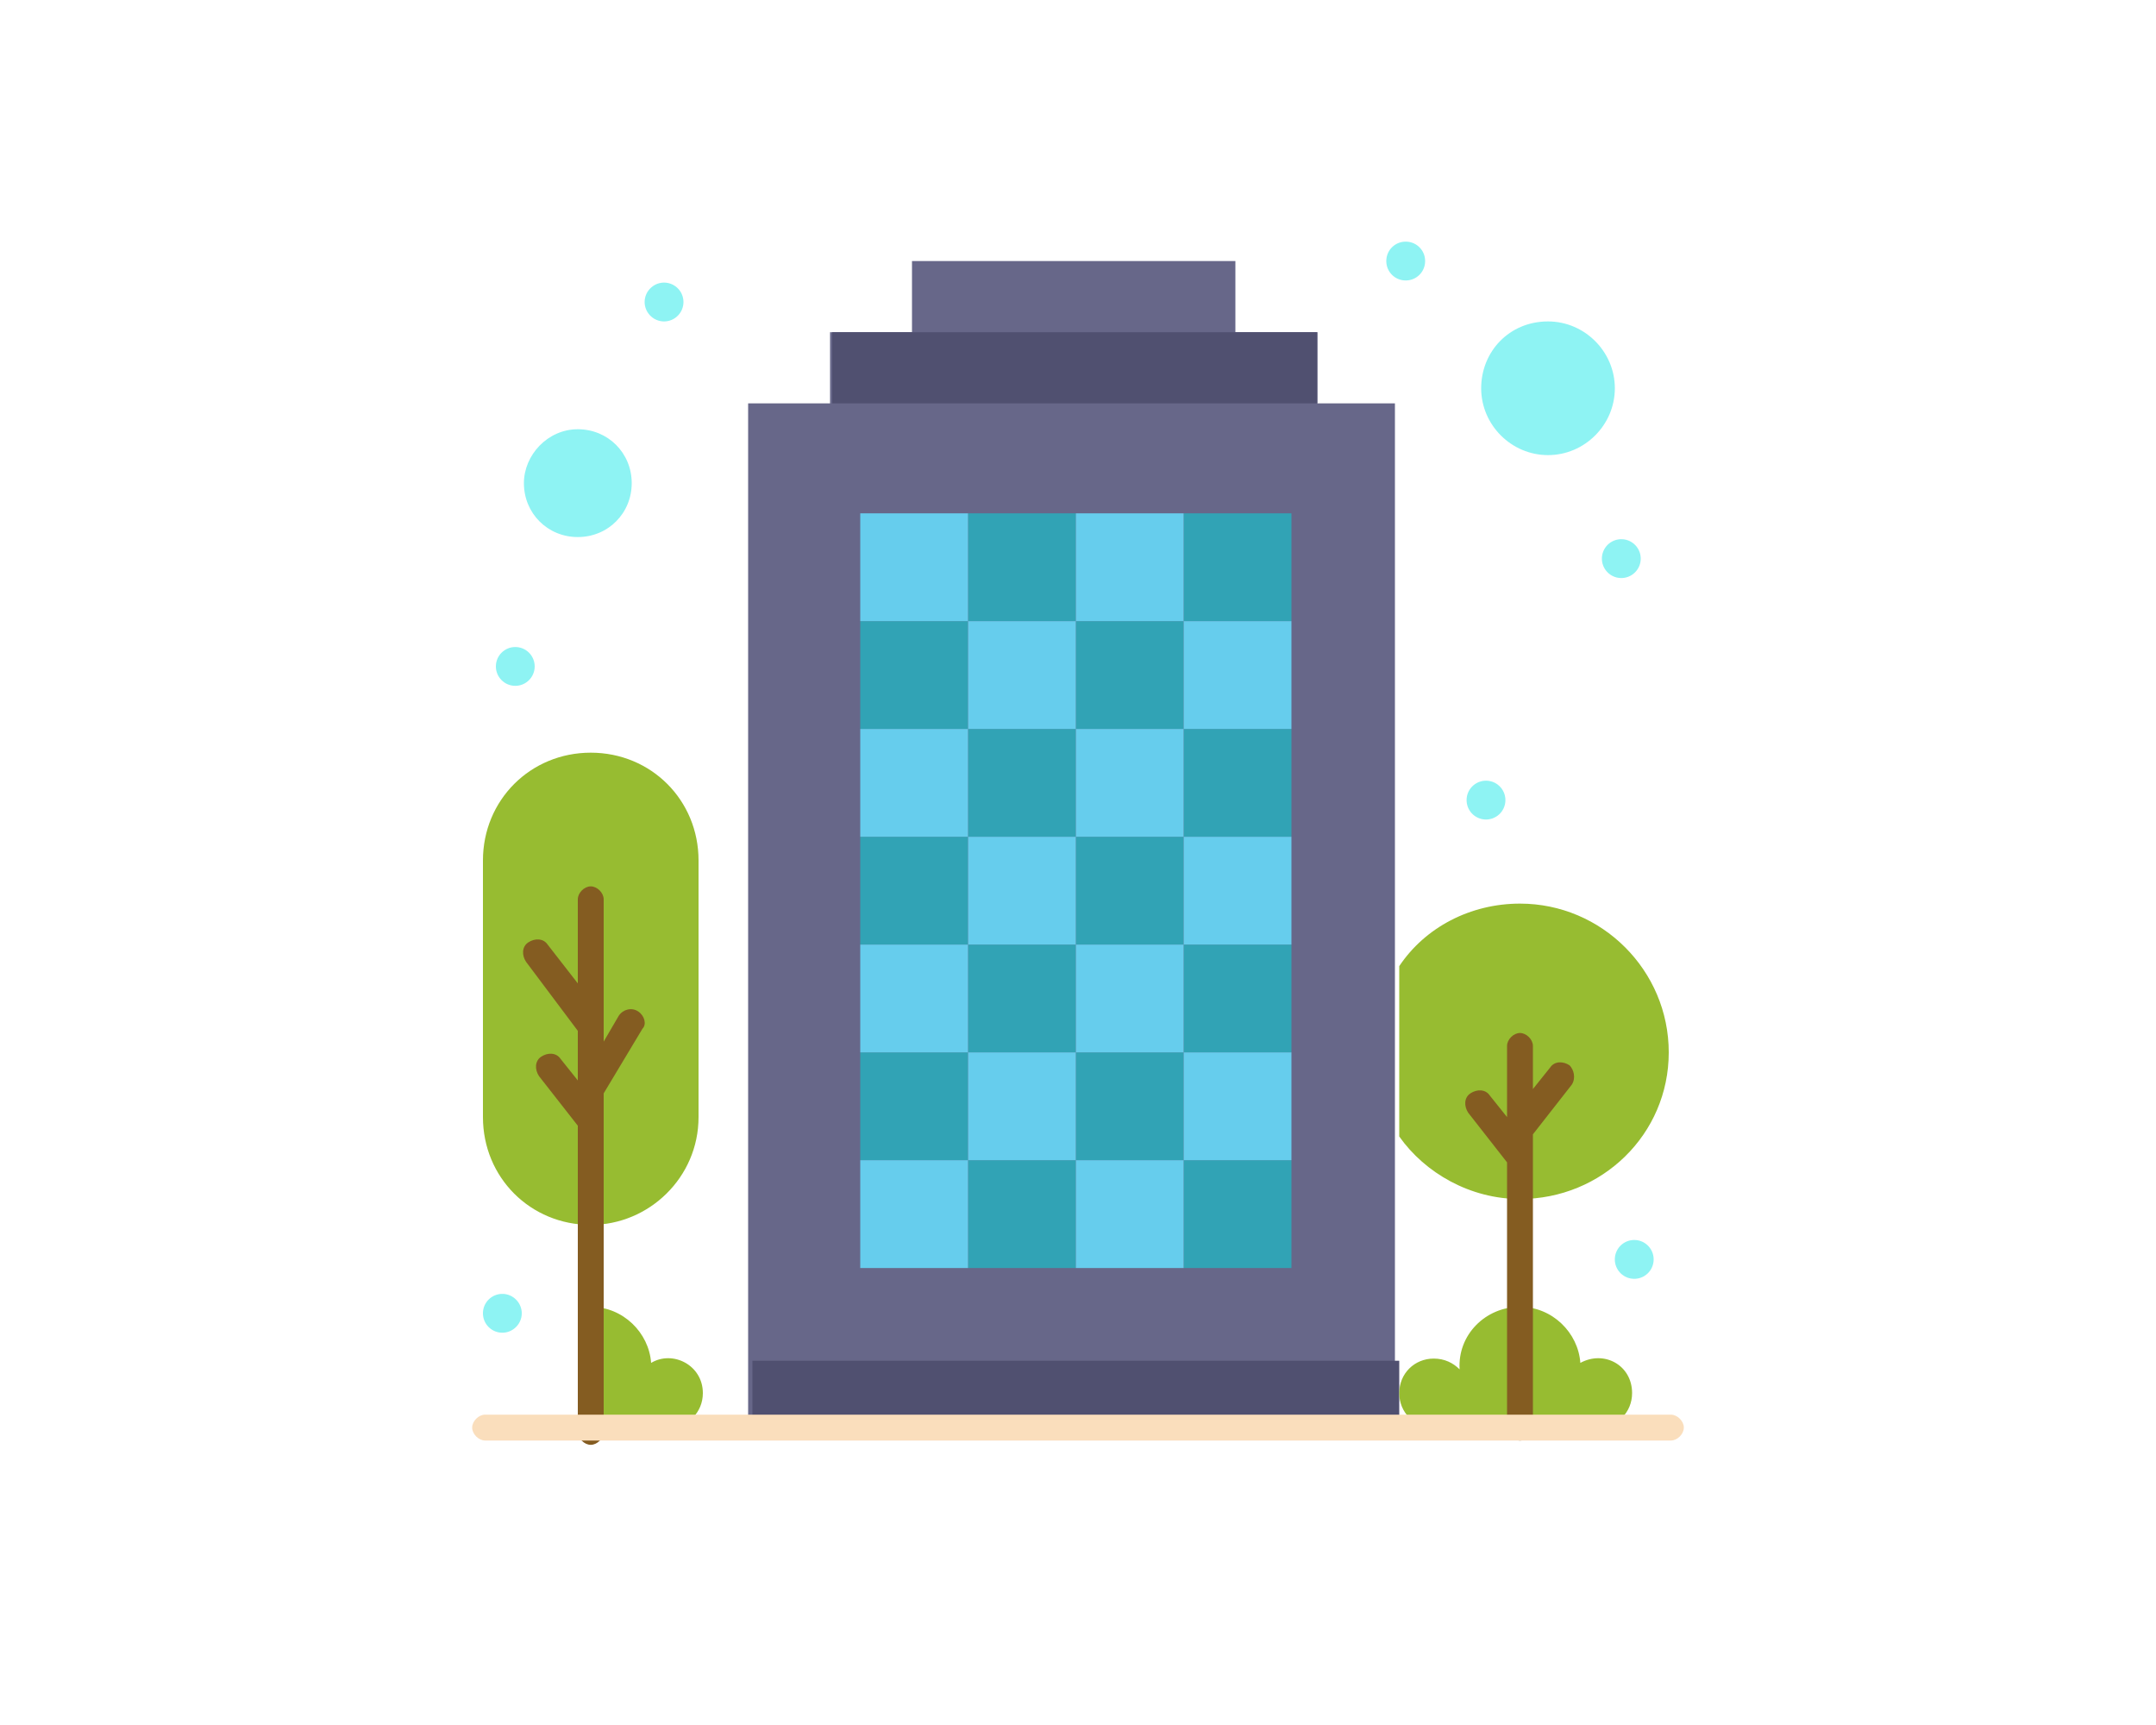 <svg id="_レイヤー_2" data-name="レイヤー 2" xmlns="http://www.w3.org/2000/svg" viewBox="0 0 150 120"><defs><style>.cls-8{fill:#8ef3f3}</style></defs><g id="_レイヤー_1-2" data-name="レイヤー 1"><path fill="none" d="M0 0h150v120H0z"/><path d="M91.65 28.06v-4.95h-5.7v-4.95h-22.5v4.95h-5.7v4.95h-5.7v71.25h45V28.06h-5.4z" fill="#676789"/><path d="M82.35 80.71h7.5v7.5h-7.5zm-15 0h7.5v7.5h-7.5zm-7.5-7.5h7.5v7.5h-7.5zm15 0h7.5v7.5h-7.5zm7.5-7.5h7.5v7.5h-7.5zm-15 0h7.5v7.5h-7.5zm7.5-7.5h7.5v7.5h-7.5zm-15 0h7.5v7.5h-7.5zm7.5-7.5h7.5v7.5h-7.5zm15 0h7.5v7.5h-7.5zm0-15h7.5v7.5h-7.5zm-7.5 7.5h7.5v7.5h-7.5zm-15 0h7.5v7.5h-7.5zm7.5-7.5h7.5v7.5h-7.5z" fill="#31a3b5"/><path d="M82.35 73.21h7.5v7.5h-7.5zm0-15h7.5v7.5h-7.5zm0-15h7.5v7.5h-7.5zm-7.5 37.5h7.5v7.5h-7.5zm0-15h7.5v7.5h-7.5zm0-15h7.5v7.5h-7.5zm0-15h7.5v7.5h-7.5zm-7.5 37.5h7.5v7.5h-7.5zm0-15h7.5v7.5h-7.5zm0-15h7.5v7.5h-7.5zm-7.5 37.5h7.5v7.5h-7.5zm0-15h7.5v7.5h-7.5zm0-15h7.5v7.5h-7.5zm0-15h7.5v7.5h-7.5z" fill="#66cded"/><path d="M97.35 99.31h-45v-4.65h45v4.65zm-5.7-76.2v4.95H57.9v-4.95h33.75z" fill="#505070"/><path class="cls-8" d="M107.7 22.36c2.55 0 4.65 2.1 4.65 4.65s-2.1 4.65-4.65 4.65-4.65-2.1-4.65-4.65 1.95-4.65 4.65-4.65zm-67.5 7.5c2.1 0 3.75 1.65 3.75 3.75s-1.65 3.75-3.75 3.75-3.75-1.65-3.75-3.75c0-1.95 1.65-3.75 3.75-3.75z"/><path d="M48.9 96.91c0 1.35-1.05 2.4-2.4 2.4h-5.4v-8.4c2.25 0 4.05 1.8 4.2 3.9 1.5-.9 3.6.15 3.6 2.1zm64.65 0c0 1.35-1.05 2.4-2.4 2.4h-5.4v-8.4c2.25 0 4.05 1.8 4.2 3.9 1.65-.9 3.6.15 3.6 2.1zm-7.8-6v8.4h-6c-1.35 0-2.4-1.05-2.4-2.4s1.05-2.4 2.4-2.4c.75 0 1.35.3 1.8.75-.15-2.4 1.8-4.35 4.2-4.35zm0-7.5c-3.45 0-6.6-1.8-8.4-4.35V67.21c1.8-2.7 4.95-4.35 8.4-4.35 5.7 0 10.35 4.65 10.35 10.35s-4.65 10.2-10.35 10.2zm-64.65 1.8c-4.2 0-7.5-3.3-7.5-7.5V59.86c0-4.2 3.3-7.5 7.5-7.5s7.5 3.3 7.5 7.5v17.85c0 4.2-3.45 7.5-7.5 7.5z" fill="#97bc31"/><path class="cls-8" d="M113.7 86.26a1.35 1.35 0 11-.001 2.701 1.35 1.35 0 01.001-2.701zm-.9-48.75a1.35 1.35 0 11-.001 2.701 1.35 1.35 0 01.001-2.701zm-9.45 16.8a1.35 1.35 0 11-.001 2.699 1.35 1.35 0 01.001-2.699zm-5.55-37.5c.75 0 1.35.6 1.35 1.35s-.6 1.35-1.35 1.35-1.35-.6-1.35-1.35.6-1.35 1.35-1.35zm-51.6 2.85a1.35 1.35 0 010 2.7c-.74 0-1.35-.61-1.35-1.35s.61-1.35 1.35-1.35z"/><circle class="cls-8" cx="35.85" cy="46.36" r="1.35"/><path class="cls-8" d="M34.95 90.01c.74 0 1.35.61 1.35 1.35s-.61 1.35-1.35 1.35a1.35 1.35 0 010-2.7z"/><path d="M109.2 74.11c-.45-.3-1.05-.3-1.35.15l-1.2 1.5v-3c0-.45-.45-.9-.9-.9s-.9.45-.9.9v4.95l-1.2-1.5c-.3-.45-.9-.45-1.35-.15-.45.3-.45.9-.15 1.35l2.7 3.45v18.45c0 .45.45.9.9.9s.9-.45.9-.9v-20.4l2.7-3.45c.3-.45.15-1.05-.15-1.35zm-64.8-3.75c-.45-.3-1.05-.15-1.35.3L42 72.46v-9.9c0-.45-.45-.9-.9-.9s-.9.45-.9.9v5.85l-2.1-2.7c-.3-.45-.9-.45-1.35-.15-.45.3-.45.9-.15 1.35l3.6 4.8v3.45l-1.2-1.5c-.3-.45-.9-.45-1.35-.15-.45.3-.45.9-.15 1.35l2.7 3.45v21.3c0 .45.45.9.9.9s.9-.45.9-.9V76.06l2.7-4.5c.3-.3.15-.9-.3-1.2z" fill="#845c21"/><path d="M116.25 100.21h-82.5c-.45 0-.9-.45-.9-.9s.45-.9.9-.9h82.5c.45 0 .9.45.9.9s-.45.9-.9.9z" fill="#fadebc"/></g></svg>